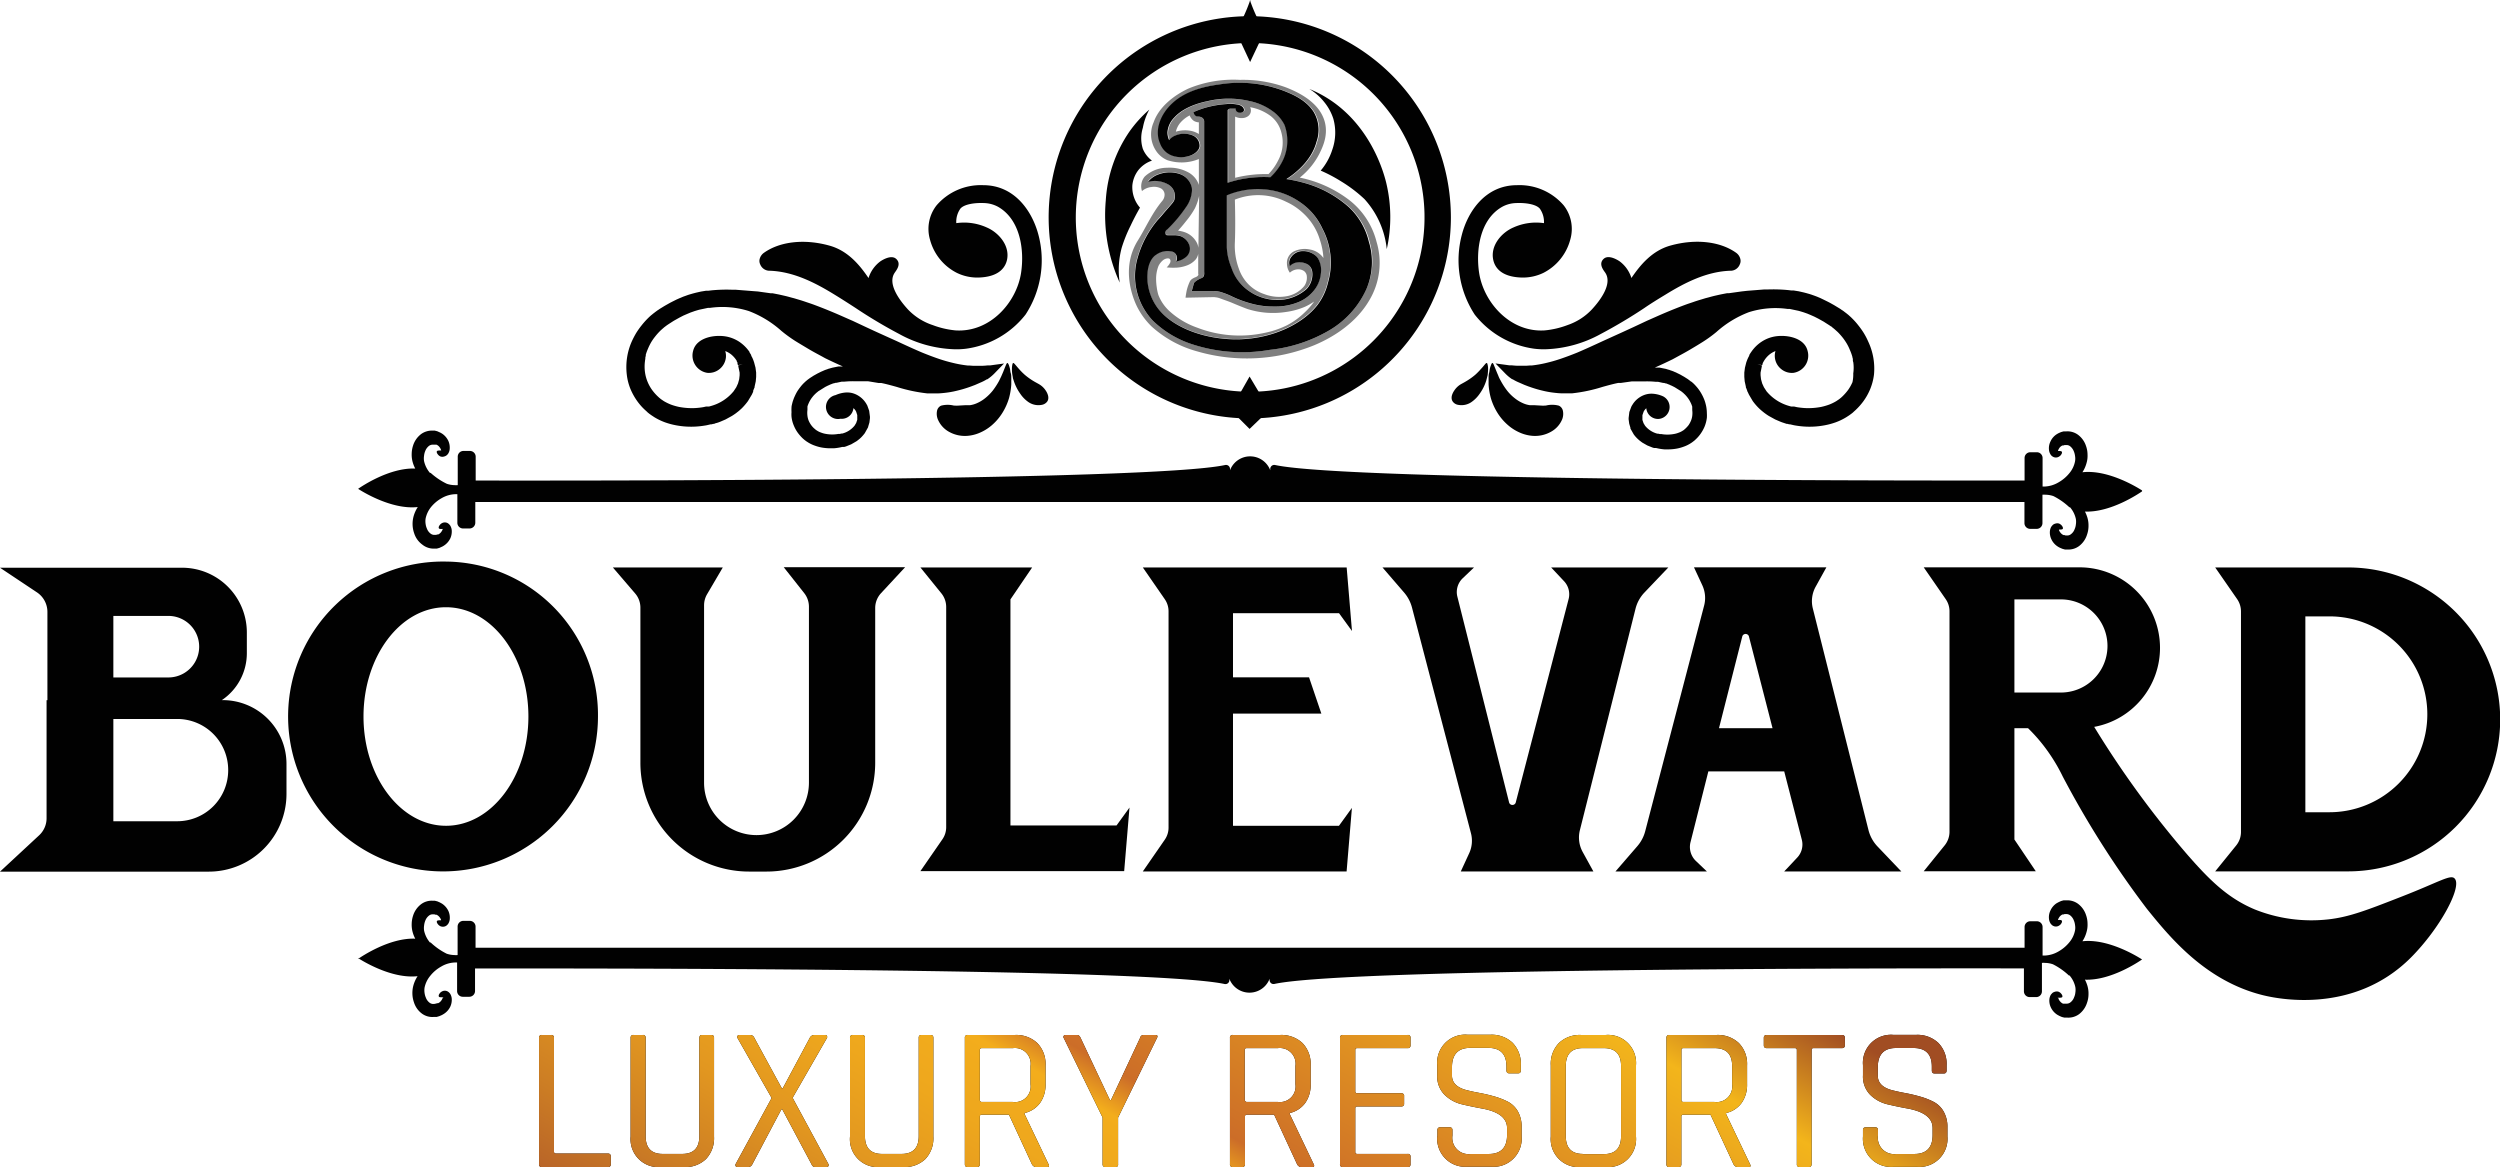 <svg xmlns="http://www.w3.org/2000/svg" xmlns:xlink="http://www.w3.org/1999/xlink" viewBox="0 0 385.97 180.18"><defs><style>.cls-1,.cls-3{fill:#010101;}.cls-2{fill:url(#linear-gradient);}.cls-3{opacity:0.5;}</style><linearGradient id="linear-gradient" x1="222.08" y1="116.33" x2="159.79" y2="224.22" gradientUnits="userSpaceOnUse"><stop offset="0.05" stop-color="#a14d23"/><stop offset="0.19" stop-color="#f3b51b"/><stop offset="0.54" stop-color="#cc6d28"/><stop offset="0.59" stop-color="#f3ad1c"/><stop offset="0.68" stop-color="#eea71d"/><stop offset="0.79" stop-color="#e29720"/><stop offset="0.91" stop-color="#cc7d24"/><stop offset="1" stop-color="#b96528"/></linearGradient></defs><g id="Layer_2" data-name="Layer 2"><g id="Layer_1-2" data-name="Layer 1"><path class="cls-1" d="M330.71,75.72h0c-.54-.35-5.16-3.27-9.21-2.81a4.85,4.85,0,0,0,.62-1.37,3.93,3.93,0,0,0,.17-1.39,4,4,0,0,0-.23-1.28,3.5,3.5,0,0,0-1.26-1.76,2.74,2.74,0,0,0-1.77-.51l-.23,0h-.11l-.1,0-.39.11-.35.15-.17.09-.18.11a2.62,2.62,0,0,0-.95,1.14,2.33,2.33,0,0,0-.21,1.26,1.55,1.55,0,0,0,.21.65.57.57,0,0,0,.11.16.54.54,0,0,0,.15.15,1,1,0,0,0,.38.19.93.93,0,0,0,.6-.06,1.38,1.38,0,0,0,.31-.21c.27-.3.29-.52.2-.62s-.31-.09-.57-.09h-.12l.08,0,.05,0v0l0-.08a1.89,1.89,0,0,1,.25-.45,1.14,1.14,0,0,1,.44-.33l.07,0,.08,0,.17-.06.16,0h.15a.87.87,0,0,1,.52.17,1.86,1.86,0,0,1,.59.79,2.62,2.62,0,0,1,.19.72,2.39,2.39,0,0,1,0,.84,4,4,0,0,1-.87,1.82,5.9,5.9,0,0,1-1.73,1.45,4.53,4.53,0,0,1-2,.61l-.41,0v-4.4a.89.89,0,0,0-.89-.89h-1a.89.89,0,0,0-.89.89v3.48c-14,0-104.1.12-115.72-2.4a.62.62,0,0,0-.74.61v.2a3.32,3.32,0,0,0-6.21,0v-.2a.62.62,0,0,0-.74-.61c-11.62,2.52-101.74,2.42-115.72,2.4V70.51a.89.89,0,0,0-.89-.89h-1a.88.88,0,0,0-.88.89V74.9a2.68,2.68,0,0,1-.49,0,3.94,3.94,0,0,1-1.2-.21A10.5,10.5,0,0,1,66.48,73l-.11,0h0a4.22,4.22,0,0,1-.9-1.81,2.6,2.6,0,0,1,0-.83,2.45,2.45,0,0,1,.18-.72,1.84,1.84,0,0,1,.58-.8,1,1,0,0,1,.52-.19h.14l.16,0,.18,0,.08,0,.07,0a1.14,1.14,0,0,1,.44.33,1.62,1.62,0,0,1,.26.44l0,.08v0l0,0,.08.05h-.12c-.26,0-.48,0-.57.09s-.06.33.22.62a1,1,0,0,0,.3.21.91.91,0,0,0,.61,0,.93.93,0,0,0,.37-.19,1.06,1.06,0,0,0,.15-.15.76.76,0,0,0,.11-.16,1.52,1.52,0,0,0,.2-.66,2.56,2.56,0,0,0-.22-1.26,2.78,2.78,0,0,0-1-1.13l-.18-.1a.65.65,0,0,0-.17-.08l-.35-.16-.4-.1-.1,0H67l-.22,0a2.85,2.85,0,0,0-1.77.54,3.57,3.57,0,0,0-1.24,1.78,4.34,4.34,0,0,0-.21,1.28,4.2,4.2,0,0,0,.19,1.39,4.7,4.7,0,0,0,.36.87c-4-.16-8.31,2.77-8.82,3.13h0c.53.35,5.15,3.27,9.21,2.81a5.17,5.17,0,0,0-.63,1.37,4.48,4.48,0,0,0-.17,1.4,4.34,4.34,0,0,0,.24,1.27,3.44,3.44,0,0,0,1.26,1.76A2.77,2.77,0,0,0,67,84.7l.22,0,.11,0,.1,0,.4-.11.35-.16.17-.08.18-.11a2.75,2.75,0,0,0,1-1.14,2.57,2.57,0,0,0,.21-1.27,1.7,1.7,0,0,0-.21-.65.61.61,0,0,0-.12-.16,1.06,1.06,0,0,0-.15-.15.87.87,0,0,0-.37-.19.93.93,0,0,0-.6.06,1,1,0,0,0-.31.22c-.27.29-.29.51-.21.62s.32.09.58.08l.12,0-.08,0-.05,0v0a.24.24,0,0,0,0,.07,1.65,1.65,0,0,1-.26.45,1.19,1.19,0,0,1-.44.34l-.06,0-.08,0-.18.06-.16,0h-.15a.93.93,0,0,1-.51-.18,1.72,1.72,0,0,1-.59-.79,2.53,2.53,0,0,1-.2-.72,2.66,2.66,0,0,1,0-.84,4.2,4.2,0,0,1,.88-1.82A5.77,5.77,0,0,1,68.2,76.9a4.51,4.51,0,0,1,2-.6,2.81,2.81,0,0,1,.41,0v4.4a.88.88,0,0,0,.88.89h1a.89.89,0,0,0,.89-.89v-3.2H312.55v3.26a.89.89,0,0,0,.89.89h1a.89.89,0,0,0,.89-.89V76.38a2.64,2.64,0,0,1,.49,0,3.94,3.94,0,0,1,1.2.21,10.45,10.45,0,0,1,2.47,1.73l.1,0h0a4,4,0,0,1,.9,1.81,2.68,2.68,0,0,1,0,.84,2.31,2.31,0,0,1-.19.72,1.65,1.65,0,0,1-.58.79.85.85,0,0,1-.51.19h-.15l-.16,0-.17-.06-.09,0-.06,0a1.19,1.19,0,0,1-.44-.34,1.3,1.3,0,0,1-.26-.44.17.17,0,0,1,0-.07l0,0-.05,0-.08,0,.12,0c.26,0,.49,0,.58-.09s.06-.33-.22-.62a1.38,1.38,0,0,0-.31-.21.94.94,0,0,0-.6,0,1,1,0,0,0-.38.19l-.14.15-.12.16a1.78,1.78,0,0,0-.2.66,2.42,2.42,0,0,0,.23,1.26,2.65,2.65,0,0,0,1,1.13l.18.11.17.08.35.15.4.11.1,0H319l.22,0a2.73,2.73,0,0,0,1.77-.54,3.52,3.52,0,0,0,1.23-1.78,4,4,0,0,0,.22-1.27,4.23,4.23,0,0,0-.19-1.4,5.5,5.5,0,0,0-.36-.87c4,.16,8.31-2.77,8.82-3.12Z"/><path class="cls-1" d="M55.26,147.9h0c.53.35,5.15,3.27,9.21,2.81a5.17,5.17,0,0,0-.63,1.37,4.45,4.45,0,0,0-.17,1.39,4.34,4.34,0,0,0,.24,1.28,3.44,3.44,0,0,0,1.26,1.76A2.7,2.7,0,0,0,67,157l.22,0h.11l.1,0,.4-.12.35-.15.17-.09.18-.11a2.69,2.69,0,0,0,1-1.14,2.51,2.51,0,0,0,.21-1.26,1.7,1.7,0,0,0-.21-.65.61.61,0,0,0-.12-.16.54.54,0,0,0-.15-.15.87.87,0,0,0-.37-.19.93.93,0,0,0-.6.06,1.18,1.18,0,0,0-.31.21c-.27.3-.29.52-.21.63s.32.08.58.08h.12l-.08.05-.05,0v0l0,.08a1.65,1.65,0,0,1-.26.45,1.19,1.19,0,0,1-.44.34l-.06,0-.09,0-.17.06L67,155h-.15a.93.93,0,0,1-.51-.18,1.72,1.72,0,0,1-.59-.79,2.63,2.63,0,0,1-.2-.72,2.66,2.66,0,0,1,0-.84,4.15,4.15,0,0,1,.88-1.82,5.77,5.77,0,0,1,1.73-1.45,4.39,4.39,0,0,1,2-.6,2.81,2.81,0,0,1,.41,0v4.4a.88.88,0,0,0,.88.89h1a.89.89,0,0,0,.89-.89v-3.48c14,0,104.1-.12,115.72,2.4a.61.61,0,0,0,.74-.6v-.21a3.32,3.32,0,0,0,6.21,0v.2a.61.61,0,0,0,.74.6c11.62-2.52,101.74-2.42,115.72-2.4v3.54a.89.89,0,0,0,.89.89h1a.89.89,0,0,0,.89-.89v-4.39a2.64,2.64,0,0,1,.49,0,3.94,3.94,0,0,1,1.2.21,10.45,10.45,0,0,1,2.47,1.73l.1,0h0a4,4,0,0,1,.9,1.81,2.62,2.62,0,0,1,0,.83,2.17,2.17,0,0,1-.19.72,1.69,1.69,0,0,1-.58.8.92.92,0,0,1-.51.19h-.15l-.16,0-.17,0-.09,0-.06,0a1.19,1.19,0,0,1-.44-.34,1.3,1.3,0,0,1-.26-.44.16.16,0,0,1,0-.08l0,0-.05,0-.08-.05h.12c.26,0,.49,0,.58-.09s.06-.33-.22-.62a1.11,1.11,0,0,0-.31-.21.88.88,0,0,0-.6,0,1,1,0,0,0-.38.19l-.14.15a1.67,1.67,0,0,0-.12.16,1.72,1.72,0,0,0-.2.66,2.46,2.46,0,0,0,.23,1.26,2.71,2.71,0,0,0,1,1.13l.18.1.17.09.35.15.4.1.1,0H319l.22,0a2.79,2.79,0,0,0,1.77-.54,3.56,3.56,0,0,0,1.23-1.78,4,4,0,0,0,.22-1.28,4.2,4.2,0,0,0-.19-1.39,5.5,5.5,0,0,0-.36-.87c4,.16,8.31-2.77,8.82-3.12h0c-.54-.35-5.16-3.27-9.21-2.81a4.85,4.85,0,0,0,.62-1.37,4,4,0,0,0,.17-1.4,4,4,0,0,0-.23-1.27,3.5,3.5,0,0,0-1.26-1.76,2.8,2.8,0,0,0-1.77-.52l-.23,0h-.11l-.1,0-.39.11-.35.16-.17.09-.18.1a2.68,2.68,0,0,0-.95,1.14,2.36,2.36,0,0,0-.21,1.27,1.55,1.55,0,0,0,.21.65.57.57,0,0,0,.11.16l.15.15a1,1,0,0,0,.38.19.93.93,0,0,0,.6-.06,1.38,1.38,0,0,0,.31-.21c.27-.3.29-.52.2-.63s-.31-.09-.57-.08l-.12,0,.08,0,.05,0v0a.24.24,0,0,0,0-.07,1.89,1.89,0,0,1,.25-.45,1.28,1.28,0,0,1,.44-.34l.07,0,.08,0,.17-.06.16,0h.15a1,1,0,0,1,.52.18,1.79,1.79,0,0,1,.59.79,2.53,2.53,0,0,1,.19.72,2.39,2.39,0,0,1,0,.84,4.06,4.06,0,0,1-.87,1.82,5.9,5.9,0,0,1-1.73,1.45,4.51,4.51,0,0,1-2,.6,2.77,2.77,0,0,1-.41,0v-4.4a.89.89,0,0,0-.89-.89h-1a.89.89,0,0,0-.89.89v3.2H73.42v-3.26a.89.89,0,0,0-.89-.89h-1a.88.88,0,0,0-.88.89v4.39a2.68,2.68,0,0,1-.49,0,3.94,3.94,0,0,1-1.2-.21,10.25,10.25,0,0,1-2.47-1.73l-.11,0h0a4.22,4.22,0,0,1-.9-1.81,2.66,2.66,0,0,1,0-.84,2.62,2.62,0,0,1,.18-.72,1.79,1.79,0,0,1,.58-.79.9.9,0,0,1,.52-.19h.14l.16,0,.18.06.08,0,.07,0a1.28,1.28,0,0,1,.44.34,1.48,1.48,0,0,1,.26.44l0,.08v0l0,0,.08,0-.12,0c-.26,0-.48,0-.57.09s-.06.33.22.62a1,1,0,0,0,.3.21,1,1,0,0,0,.61.05.93.93,0,0,0,.37-.19l.15-.15a1.16,1.16,0,0,0,.11-.16,1.61,1.61,0,0,0,.2-.66,2.54,2.54,0,0,0-.22-1.26,2.78,2.78,0,0,0-1-1.13l-.18-.1-.17-.09-.35-.15-.4-.1-.1,0H67l-.22,0a2.73,2.73,0,0,0-1.77.54,3.57,3.57,0,0,0-1.24,1.78,4.33,4.33,0,0,0-.21,1.27,4.23,4.23,0,0,0,.19,1.4,4.7,4.7,0,0,0,.36.87c-4-.16-8.31,2.77-8.82,3.12Z"/><path class="cls-1" d="M193,9.58l2.23-4.72v0A26.13,26.13,0,0,1,193.07.3L193,0l-.08.3a26.13,26.13,0,0,1-2.13,4.54v0Z"/><path class="cls-1" d="M192.92,66.22l3.12-3h0c-.56-.75-3.12-5.09-3.12-5.09h0s-2.43,4.34-3,5.09h0Z"/><path class="cls-1" d="M193,2.5A31.05,31.05,0,1,0,224,33.55,31.09,31.09,0,0,0,193,2.5Zm0,4.14a26.92,26.92,0,1,1-26.91,26.91A26.95,26.95,0,0,1,193,6.64Z"/><path class="cls-1" d="M34.37,108.09h-.12a8.73,8.73,0,0,0,3.86-7.26V97.65a10,10,0,0,0-10-10H0l5.7,3.8a3.63,3.63,0,0,1,1.62,3v13.65H7.19V126.3A3.59,3.59,0,0,1,6,129l-6,5.57H32.23a12,12,0,0,0,12-12v-4.62A9.85,9.85,0,0,0,34.37,108.09Zm-16.87-13H26a4.75,4.75,0,0,1,0,9.5H17.5Zm17.73,23.82a7.87,7.87,0,0,1-7.87,7.88H17.5V111h9.86a7.87,7.87,0,0,1,7.87,7.88Z"/><path class="cls-1" d="M68.85,86.7a23.92,23.92,0,1,0,23.47,23.92A23.69,23.69,0,0,0,68.85,86.7Zm0,40.79c-7,0-12.73-7.56-12.73-16.87s5.7-16.87,12.73-16.87,12.73,7.55,12.73,16.87S75.88,127.49,68.85,127.49Z"/><path class="cls-1" d="M94.62,87.61l3.43,4a3.35,3.35,0,0,1,.82,2.2v23.94a16.8,16.8,0,0,0,16.8,16.81h2.65a16.8,16.8,0,0,0,16.8-16.81V93.87a3.37,3.37,0,0,1,.91-2.3l3.71-4H121l3.16,4a3.38,3.38,0,0,1,.73,2.09v27.18a8.1,8.1,0,0,1-8.1,8.09h0a8.09,8.09,0,0,1-8.09-8.09V93.45a3.39,3.39,0,0,1,.46-1.7l2.43-4.14Z"/><path class="cls-1" d="M142.1,87.61l3.24,4a3.34,3.34,0,0,1,.74,2.1v34a3.27,3.27,0,0,1-.6,1.89l-3.38,4.89h31.46l.82-9.81-2,2.76H156V92.54l3.35-4.93Z"/><path class="cls-1" d="M190.36,127.49V110.17H204l-1.9-5.6H190.36v-9.9h16.37l2,2.75-.82-9.81H176.44l3.38,4.89a3.28,3.28,0,0,1,.59,1.89v33.37a3.26,3.26,0,0,1-.59,1.89l-3.38,4.89H207.9l.82-9.81-2,2.76Z"/><path class="cls-1" d="M213.44,87.61l3.38,3.92A5.82,5.82,0,0,1,218,93.82l9.1,34.83a4.58,4.58,0,0,1-.28,3.09l-1.29,2.8H246l-1.65-3a4.64,4.64,0,0,1-.44-3.35L252.5,94a5.59,5.59,0,0,1,1.41-2.55l3.66-3.84H239.48l2,2.13a2.94,2.94,0,0,1,.7,2.73L234,123.94a.54.54,0,0,1-1,0l-8-31.82a2.94,2.94,0,0,1,.82-2.84l1.75-1.67Z"/><path class="cls-1" d="M275.46,134.54h18.08l-3.66-3.84a5.69,5.69,0,0,1-1.41-2.55l-8.59-34.21a4.6,4.6,0,0,1,.43-3.35l1.66-3H261.53l1.3,2.8a4.63,4.63,0,0,1,.27,3.09L254,128.33a5.73,5.73,0,0,1-1.2,2.29l-3.39,3.92h14.11l-1.75-1.67A3,3,0,0,1,261,130l2.75-10.91h11.71l2.72,10.56a2.94,2.94,0,0,1-.7,2.74Zm-10.07-22.11L269,98.21a.54.54,0,0,1,1,0l3.66,14.22Z"/><path class="cls-1" d="M379,135.67c-.61-.77-2.29.46-8.41,2.83-5.28,2.06-7.92,3.08-11.12,3.44a23.54,23.54,0,0,1-11.3-1.51c-4.21-1.75-7-4.53-10.31-8.3a149,149,0,0,1-14.54-19.91A12.4,12.4,0,0,0,333.48,100h0a12.43,12.43,0,0,0-12.41-12.41H297l3.38,4.89a3.29,3.29,0,0,1,.6,1.89v34.05a3.37,3.37,0,0,1-.74,2.09l-3.24,4H314.3L311,129.61V112.43h2.11a25.62,25.62,0,0,1,3,3.5,27,27,0,0,1,2.35,3.95,146.52,146.52,0,0,0,13,20.44c3.52,4.35,9.07,11.21,18.09,13.37,1.91.45,13.8,3.05,22.69-5.88C376.71,143.31,380.1,137,379,135.67ZM311,92.54h7.18a7.19,7.19,0,0,1,0,14.38H311Z"/><path class="cls-1" d="M373.7,90.45a23.4,23.4,0,0,0-11.2-2.84H342l3.39,4.89a3.35,3.35,0,0,1,.59,1.89v34.05a3.31,3.31,0,0,1-.74,2.09l-3.24,4H362.5A23.47,23.47,0,0,0,386,111.08h0A23.47,23.47,0,0,0,373.7,90.45Zm1.05,19.83a15.12,15.12,0,0,1-15.12,15.12h-3.71V95.16h3.71a15.12,15.12,0,0,1,15.12,15.12Z"/><path class="cls-1" d="M224.12,61.57a1.42,1.42,0,0,1,.08-.65,2.52,2.52,0,0,1,.3-.59,3.15,3.15,0,0,1,.94-.95c.21-.13.58-.31,1-.57a10.07,10.07,0,0,0,1.38-1c.1-.1.22-.2.32-.31s.21-.2.3-.31.37-.4.51-.57l.36-.43c.1-.1.18-.16.23-.15s.09.09.12.23a2.29,2.29,0,0,1,.08.6,7.18,7.18,0,0,1-.05.88c0,.16-.06.33-.1.5s-.09.35-.14.53a7,7,0,0,1-1,2,5,5,0,0,1-1.27,1.29,2.71,2.71,0,0,1-2.08.43,1.28,1.28,0,0,1-.7-.37A1,1,0,0,1,224.12,61.57Z"/><path class="cls-1" d="M240.67,62.63a1.12,1.12,0,0,1,.62.78,2.31,2.31,0,0,1-.2,1.53,3.88,3.88,0,0,1-1.64,1.72,5,5,0,0,1-2.82.63,6,6,0,0,1-1.82-.43,7.12,7.12,0,0,1-2-1.23,8.29,8.29,0,0,1-1.63-1.91,9.28,9.28,0,0,1-1-2.22,10.38,10.38,0,0,1-.36-2.15c0-.33,0-.64,0-.93s0-.57.07-.81.08-.47.12-.66a3.37,3.37,0,0,1,.15-.5c.09-.27.18-.41.25-.41s.16.14.26.4l.41,1c.08.21.19.43.28.67s.23.48.36.72a10.85,10.85,0,0,0,.94,1.45,6.81,6.81,0,0,0,1.2,1.2,5.6,5.6,0,0,0,1.27.77,3.92,3.92,0,0,0,1.08.31l.21,0,.19,0h.3l.88.05a5.43,5.43,0,0,0,.89,0A4,4,0,0,1,240.67,62.63Z"/><path class="cls-1" d="M238.68,53.92a18.85,18.85,0,0,0,8.46-2.36,76.81,76.81,0,0,0,6.72-4c1-.69,2.14-1.39,3.23-2.05,3-1.85,6.34-3.57,10-3.71a1.53,1.53,0,0,0,1.52-1,1.21,1.21,0,0,0,.1-.71A1.66,1.66,0,0,0,268,39c-2.49-1.75-6.28-2.16-10.13-1.08-2.79.79-4.59,2.93-6,5a5.08,5.08,0,0,0-1.8-2.56s-1.65-1.18-2.49-.39,0,1.76.27,2.16c1.05,1.61-.56,4-2.11,5.67A9.23,9.23,0,0,1,242,50.19a13.39,13.39,0,0,1-3.52.82c-5.35.34-9.42-4.34-10.12-8.88-.52-3.46.08-8.21,3.54-10.19a4.71,4.71,0,0,1,2.19-.59c1.32-.06,3,.14,3.63.85a3.54,3.54,0,0,1,.65,2.25,8.53,8.53,0,0,0-4.72.67c-1.86.8-3.58,2.82-3.11,5,.26,1.2,1.24,2.64,4.41,2.73a7.28,7.28,0,0,0,3.33-.72,8.08,8.08,0,0,0,4.14-5.1,5.91,5.91,0,0,0-1-5.32,9,9,0,0,0-7.22-3.12c-4.83,0-7.57,4-8.52,7.7a15.35,15.35,0,0,0,2,12.28,14.12,14.12,0,0,0,9.21,5.27A11.79,11.79,0,0,0,238.68,53.92Z"/><path class="cls-1" d="M288.41,52.69a10.25,10.25,0,0,0-.67-1.28,12.23,12.23,0,0,0-.83-1.17,10.7,10.7,0,0,0-1-1.12l-.13-.13-.42-.38-.09-.07-.21-.17-.28-.21a3.34,3.34,0,0,0-.34-.25l-.1-.06-.22-.16-.71-.43-.23-.14-.66-.37-.35-.18-.65-.32L281,46l-.22-.09c-.22-.1-.44-.18-.66-.26l-.45-.16-.28-.09-.49-.14-.42-.11-.79-.18-.75-.12a2,2,0,0,0-.34,0l-.49-.06a24.32,24.32,0,0,0-3.21-.1l-.53,0-2.66.21-.8.09-2,.28-.29,0-.93.18-.54.12-.26.06c-.4.09-.8.2-1.2.31l-.39.1-.52.16-.54.16-.53.17-.31.11c-.41.14-.82.27-1.22.42-1,.37-2,.77-3,1.19s-2,.88-2.9,1.27l-2.13,1-.7.32c-.85.4-1.68.77-2.52,1.15l-1.43.65c-1.4.65-2.73,1.26-4,1.8-.79.32-1.63.64-2.48.93s-1.52.48-2.37.68a18.13,18.13,0,0,1-2.12.37l-.24,0-.7.05h-1.2a10,10,0,0,1-1-.07l-.38,0-2.13-.29,1.5,1.54a6.62,6.62,0,0,0,1.08.9l.07,0h0a6.73,6.73,0,0,0,1,.51l.82.36.6.23.26.09a18.1,18.1,0,0,0,1.89.56,14.32,14.32,0,0,0,2.19.37,9.71,9.71,0,0,0,1.21.06h.58l.41,0h.19a24.3,24.3,0,0,0,4.74-1c.83-.23,1.62-.45,2.41-.61l.16,0,.25,0,1.71-.24.42,0h.12a.79.79,0,0,0,.2,0l.48,0,.65,0h.26a13.49,13.49,0,0,1,1.59.07l.26,0H256l.77.17.14,0,.27.08.07,0,.25.1.26.1.14.07.19.08.36.18.13.07.93.58.11.08.26.21.14.14.07.06a5.26,5.26,0,0,1,.41.46,5.33,5.33,0,0,1,.32.46c.11.2.19.35.27.53s.13.34.17.46l0,.12s0,.1,0,.14l0,.1a.7.7,0,0,1,0,.16,3.57,3.57,0,0,1,0,.92,2.83,2.83,0,0,1-.21.77,3.71,3.71,0,0,1-.35.64,4.42,4.42,0,0,1-.44.49l-.28.25-.1.07-.13.08a2.58,2.58,0,0,1-.58.28,3.39,3.39,0,0,1-.65.19,5.6,5.6,0,0,1-1.36.1,4.87,4.87,0,0,1-.68-.08l-.23,0-.26-.06-.13,0a3.62,3.62,0,0,1-1.88-1.22l-.24-.4-.17-.5,0-.44,0-.29.19-.55a.41.41,0,0,1,.05-.09l0,0a1.62,1.62,0,0,1,.36-.43v0a1.81,1.81,0,0,0,2,1.64,1.85,1.85,0,0,0,.59-3.48,4.61,4.61,0,0,0-1.55-.4,3.21,3.21,0,0,0-1,.08,3.5,3.5,0,0,0-1.1.49,3.58,3.58,0,0,0-1,1l0,0-.19.3-.07.14-.3.81-.11.92v.21l.09.67.19.64,0,.12.5.88a4.6,4.6,0,0,0,.57.66l.26.24.27.21.23.17.77.44.82.33.24.07.07,0,.16,0h.08l.36.08a8,8,0,0,0,.93.13h.53a7.4,7.4,0,0,0,1.41-.13,6.42,6.42,0,0,0,1-.28,5,5,0,0,0,1-.47l.28-.18.2-.15.09-.07.14-.11.19-.18a5.3,5.3,0,0,0,.73-.84,5.9,5.9,0,0,0,.61-1.09,5.4,5.4,0,0,0,.36-1.38,5.48,5.48,0,0,0,0-.7,5.81,5.81,0,0,0-.05-.72,5,5,0,0,0-.13-.67,5.53,5.53,0,0,0-.2-.66c-.05-.13-.11-.27-.16-.38a7.13,7.13,0,0,0-.41-.78,6.45,6.45,0,0,0-.49-.7,8.55,8.55,0,0,0-.62-.68l-.07-.06c-.09-.08-.18-.17-.26-.23l-.05,0-.14-.12-.15-.11-.21-.16-.6-.38-.15-.08-.38-.22-.2-.1-.39-.19a1.39,1.39,0,0,0-.28-.12l-.12-.06a4.6,4.6,0,0,0-.46-.17l-.2-.07a.6.6,0,0,0-.19-.06l-.27-.08a1.45,1.45,0,0,0-.26-.07l-.89-.18-.22,0-.28,0-.2,0c.93-.41,1.84-.84,2.74-1.28l.46-.25c.71-.39,1.45-.78,2.21-1.23s1.31-.78,1.93-1.17a20.28,20.28,0,0,0,1.8-1.27l.37-.3a16.06,16.06,0,0,1,5-3.05,13.53,13.53,0,0,1,6-.5h.1l.22,0,1.37.29.28.08.46.14.17.06.43.15.5.21.23.1.36.16.63.32.25.14.59.33.15.1.66.42.15.1.11.08c.07,0,.14.09.21.15l.24.19.13.11.1.09.29.26.12.11a10.46,10.46,0,0,1,.76.86,9,9,0,0,1,.6.88,7.21,7.21,0,0,1,.49,1,7.45,7.45,0,0,1,.34.91l.05.18c0,.1.05.2.07.29l0,.17c0,.09,0,.19.06.32a6,6,0,0,1,0,1.75A5.56,5.56,0,0,1,286,59a6.71,6.71,0,0,1-.68,1.21,8.06,8.06,0,0,1-.83.95l-.28.26-.08.06-.16.13a.91.91,0,0,1-.16.11l-.31.21a7.12,7.12,0,0,1-1.11.54,9.42,9.42,0,0,1-1.21.35,10.55,10.55,0,0,1-2.52.18,11.74,11.74,0,0,1-1.24-.14l-.45-.1-.14,0-.16,0-.15,0-.25-.07a7,7,0,0,1-3.54-2.28l-.4-.62-.27-.59-.18-.65-.07-.62v-.4l.22-1.1-.71-.22.74.17.07-.19a.36.36,0,0,0,0-.09l.05-.1.12-.22.05-.08a3.73,3.73,0,0,1,.88-1,3.5,3.5,0,0,1,.88-.5,2.58,2.58,0,0,0-.09,1,2.62,2.62,0,0,0,1,1.8,2.58,2.58,0,0,0,1.89.56,2.69,2.69,0,0,0,2.16-3.39c-.52-2.16-3.58-2.6-5.41-2.15a5.42,5.42,0,0,0-1.74.77,5.72,5.72,0,0,0-1.55,1.55l-.05.07a4,4,0,0,0-.26.42l0,.07c0,.07-.07.13-.11.21l-.13.28a1,1,0,0,0-.06.14l-.15.4-.21.83-.1.76.74,0-.74,0,0,.33v.34l.06.68.18.82c0,.08,0,.16.08.28l.13.36s0,.09.06.15l.21.45.59,1a8.8,8.8,0,0,0,.95,1.1c.13.13.27.25.42.38l.16.13.2.16.09.07.32.23.32.21,1,.55.79.34.26.1.33.11.39.13.12,0,.26.07.13,0,.61.14a13.79,13.79,0,0,0,1.56.2,12.48,12.48,0,0,0,3.24-.2,10.7,10.7,0,0,0,1.65-.45,8.94,8.94,0,0,0,1.62-.78l.45-.29.33-.24.17-.13a1.8,1.8,0,0,0,.2-.18l.33-.3a9.8,9.8,0,0,0,1.21-1.38,9.05,9.05,0,0,0,1-1.79,8.74,8.74,0,0,0,.6-2.27A9.8,9.8,0,0,0,288.41,52.69Z"/><path class="cls-1" d="M161.84,61.57a1.42,1.42,0,0,0-.08-.65,2.49,2.49,0,0,0-.29-.59,3.07,3.07,0,0,0-.95-.95c-.2-.13-.57-.31-1-.57a10,10,0,0,1-1.37-1l-.33-.31-.3-.31c-.18-.2-.36-.4-.5-.57l-.37-.43c-.1-.1-.18-.16-.23-.15s-.08.09-.12.23a2.91,2.91,0,0,0-.07.6,5.62,5.62,0,0,0,.05.88l.09.5c0,.17.09.35.14.53a7.26,7.26,0,0,0,1,2,4.83,4.83,0,0,0,1.26,1.29,2.73,2.73,0,0,0,2.09.43,1.32,1.32,0,0,0,.7-.37A.94.94,0,0,0,161.84,61.57Z"/><path class="cls-1" d="M145.29,62.63a1.12,1.12,0,0,0-.62.78,2.32,2.32,0,0,0,.21,1.53,3.9,3.9,0,0,0,1.63,1.72,5,5,0,0,0,2.83.63,5.93,5.93,0,0,0,1.81-.43,7.17,7.17,0,0,0,2-1.23,8.25,8.25,0,0,0,1.62-1.91,9.32,9.32,0,0,0,1-2.22,10.38,10.38,0,0,0,.36-2.15c0-.33,0-.64,0-.93s0-.57-.08-.81-.08-.47-.12-.66-.1-.36-.14-.5-.18-.41-.26-.41-.15.14-.26.4-.25.63-.4,1l-.29.67-.35.72a11.94,11.94,0,0,1-.94,1.45,7.56,7.56,0,0,1-1.2,1.2,5.6,5.6,0,0,1-1.27.77,4,4,0,0,1-1.08.31l-.22,0-.19,0H149l-.87.05a5.41,5.41,0,0,1-.89,0A4,4,0,0,0,145.29,62.63Z"/><path class="cls-1" d="M147.29,53.92a18.85,18.85,0,0,1-8.47-2.36,75.18,75.18,0,0,1-6.71-4c-1.06-.69-2.15-1.39-3.23-2.05-3-1.85-6.34-3.57-10-3.71a1.55,1.55,0,0,1-1.52-1,1.21,1.21,0,0,1-.1-.71,1.68,1.68,0,0,1,.71-1.08c2.49-1.75,6.28-2.16,10.12-1.08,2.8.79,4.6,2.93,6,5a5.08,5.08,0,0,1,1.8-2.56s1.64-1.18,2.48-.39,0,1.76-.26,2.16c-1.06,1.61.56,4,2.1,5.67A9.3,9.3,0,0,0,144,50.19a13.48,13.48,0,0,0,3.52.82c5.36.34,9.43-4.34,10.12-8.88.53-3.46-.08-8.21-3.53-10.19a4.78,4.78,0,0,0-2.2-.59c-1.31-.06-3,.14-3.63.85a3.53,3.53,0,0,0-.64,2.25,8.5,8.5,0,0,1,4.71.67c1.86.8,3.59,2.82,3.12,5-.27,1.2-1.25,2.64-4.42,2.73a7.21,7.21,0,0,1-3.32-.72,8.05,8.05,0,0,1-4.14-5.1,5.91,5.91,0,0,1,1-5.32,9,9,0,0,1,7.22-3.12c4.82,0,7.56,4,8.52,7.7a15.31,15.31,0,0,1-2,12.28,14.07,14.07,0,0,1-9.21,5.27A11.56,11.56,0,0,1,147.29,53.92Z"/><path class="cls-1" d="M97.55,52.69a13.86,13.86,0,0,1,.67-1.28,12.23,12.23,0,0,1,.83-1.17,11.94,11.94,0,0,1,1-1.12l.13-.13c.14-.13.28-.26.43-.38l.09-.07a1.93,1.93,0,0,1,.21-.17l.27-.21.34-.25.1-.06.23-.16.7-.43.24-.14.66-.37.35-.18.64-.32.47-.21.23-.09a6.47,6.47,0,0,1,.66-.26l.44-.16.29-.09.49-.14.42-.11.79-.18.74-.12a2.11,2.11,0,0,1,.35,0l.49-.06a24.12,24.12,0,0,1,3.2-.1l.54,0,2.65.21L117,45l2,.28.29,0,.93.18.53.12.26.06c.41.09.81.2,1.2.31l.39.1.53.16.54.16.52.17.32.11c.41.14.82.27,1.21.42,1,.37,2,.77,3,1.19s2,.88,2.91,1.27l2.13,1,.69.32c.85.4,1.69.77,2.52,1.15l1.44.65c1.4.65,2.72,1.26,4,1.8.79.32,1.62.64,2.47.93s1.53.48,2.38.68a17.77,17.77,0,0,0,2.12.37l.23,0,.7.05h1.2a10,10,0,0,0,1-.07l.38,0,2.12-.29-1.49,1.54a6.69,6.69,0,0,1-1.09.9l-.07,0h0a6.73,6.73,0,0,1-1,.51l-.82.36-.61.23-.25.09a18.37,18.37,0,0,1-1.9.56,14,14,0,0,1-2.18.37,9.71,9.71,0,0,1-1.21.06h-.59l-.41,0h-.19a24.6,24.6,0,0,1-4.74-1c-.83-.23-1.62-.45-2.4-.61l-.17,0-.25,0L134,58.86l-.42,0h-.12a.79.79,0,0,1-.2,0l-.48,0-.64,0h-.27a13.32,13.32,0,0,0-1.58.07l-.26,0h-.11l-.78.17-.13,0-.27.08-.07,0-.26.1-.26.1-.14.07-.19.08-.36.18-.12.07-.93.58a.38.38,0,0,0-.11.08l-.26.21-.15.14-.06.06a4,4,0,0,0-.41.46,3.76,3.76,0,0,0-.32.46,4.44,4.44,0,0,0-.27.53,3.37,3.37,0,0,0-.17.46l0,.12,0,.14,0,.1s0,.09,0,.16a3.55,3.55,0,0,0,0,.92,2.82,2.82,0,0,0,.2.77,3.8,3.8,0,0,0,.36.64,3.58,3.58,0,0,0,.43.49l.29.25.1.07.13.08a2.58,2.58,0,0,0,.58.28,3.39,3.39,0,0,0,.65.19,5.55,5.55,0,0,0,1.35.1,5,5,0,0,0,.69-.08l.23,0,.25-.06.13,0a3.61,3.61,0,0,0,1.89-1.22l.24-.4.17-.5,0-.44,0-.29-.18-.55a.41.41,0,0,1-.05-.09l0,0a1.83,1.83,0,0,0-.36-.43v0a1.83,1.83,0,0,1-.67,1.25,1.8,1.8,0,0,1-1.32.39A1.85,1.85,0,0,1,129,61a4.67,4.67,0,0,1,1.55-.4,3.29,3.29,0,0,1,1,.08,3.55,3.55,0,0,1,1.09.49,3.62,3.62,0,0,1,1,1l0,0a2.64,2.64,0,0,1,.18.3l.08.14.29.81.12.92v.21l-.08.67-.19.64A.51.51,0,0,1,134,66l-.49.88a6.34,6.34,0,0,1-.57.66l-.26.24-.27.21a1.66,1.66,0,0,1-.24.17l-.76.44-.82.33-.25.07-.06,0-.17,0h-.07l-.36.08a8.21,8.21,0,0,1-.94.13h-.52a7.5,7.5,0,0,1-1.42-.13,6.75,6.75,0,0,1-1-.28,5.19,5.19,0,0,1-1-.47l-.28-.18a1.15,1.15,0,0,1-.2-.15l-.1-.07-.13-.11-.2-.18a6.56,6.56,0,0,1-.73-.84,5.32,5.32,0,0,1-.6-1.09,4.69,4.69,0,0,1-.36-1.38,4.11,4.11,0,0,1,0-.7,5.81,5.81,0,0,1,0-.72c0-.23.07-.45.12-.67s.13-.44.21-.66a3.34,3.34,0,0,1,.16-.38,7.11,7.11,0,0,1,.4-.78,8.48,8.48,0,0,1,.5-.7,5.89,5.89,0,0,1,.62-.68l.07-.06a1.86,1.86,0,0,1,.26-.23l0,0,.14-.12.15-.11.22-.16.59-.38.15-.08.39-.22.2-.1.38-.19.28-.12.13-.06a4.35,4.35,0,0,1,.45-.17l.2-.07a.7.7,0,0,1,.19-.06l.27-.08.26-.07.89-.18.23,0,.28,0,.2,0c-.93-.41-1.85-.84-2.75-1.28l-.45-.25c-.72-.39-1.46-.78-2.21-1.23s-1.31-.78-1.94-1.17a21.65,21.65,0,0,1-1.79-1.27l-.37-.3a16.11,16.11,0,0,0-5-3.05,13.51,13.51,0,0,0-6-.5h-.09l-.23,0-1.37.29-.28.08-.46.14-.16.06-.43.15-.5.21-.23.1-.37.16-.62.32-.25.14-.59.33-.16.1-.65.42-.15.1-.12.08-.2.15-.25.19-.12.11-.11.09-.29.26-.11.11a8.87,8.87,0,0,0-.76.86,7.55,7.55,0,0,0-.61.88,8.63,8.63,0,0,0-.49,1,7.3,7.3,0,0,0-.33.91l0,.18a1.74,1.74,0,0,0-.07.29l0,.17a2.16,2.16,0,0,0-.05.32,6.43,6.43,0,0,0,0,1.75A6,6,0,0,0,100,59a6.15,6.15,0,0,0,.68,1.21,7.24,7.24,0,0,0,.83.95l.28.26.08.06.15.13.16.11.31.21a7.58,7.58,0,0,0,1.11.54,9.1,9.1,0,0,0,1.22.35,10.51,10.51,0,0,0,2.51.18,11.16,11.16,0,0,0,1.24-.14l.46-.1.13,0,.16,0,.16,0,.25-.07a6.89,6.89,0,0,0,3.53-2.28l.41-.62.27-.59.18-.65.07-.62v-.4l-.23-1.1.71-.22-.73.17-.08-.19a.36.36,0,0,0,0-.09l0-.1a.94.94,0,0,0-.12-.22l0-.08a3.92,3.92,0,0,0-.88-1,3.56,3.56,0,0,0-.89-.5,2.58,2.58,0,0,1,.1,1,2.66,2.66,0,0,1-1,1.8,2.59,2.59,0,0,1-1.89.56,2.7,2.7,0,0,1-2.17-3.39c.53-2.16,3.58-2.6,5.42-2.15a5.52,5.52,0,0,1,1.74.77,6,6,0,0,1,1.55,1.55l0,.07c.09.14.19.29.26.42l0,.07c0,.07.07.13.11.21l.13.28a.73.73,0,0,0,.06.14l.14.4.22.83.1.76-.75,0,.75,0,0,.33v.34l-.06.68-.18.82c0,.08,0,.16-.08.28l-.14.36s0,.09,0,.15l-.21.45-.6,1a9.56,9.56,0,0,1-.94,1.1l-.42.38-.16.13-.21.16-.08.07-.33.23-.32.21-1,.55-.79.34-.26.1-.33.11c-.12,0-.24.08-.4.13l-.11,0-.26.07-.14,0-.6.14a14,14,0,0,1-1.57.2,12.54,12.54,0,0,1-3.24-.2,11,11,0,0,1-1.65-.45,9.27,9.27,0,0,1-1.62-.78l-.44-.29-.34-.24-.16-.13a1.2,1.2,0,0,1-.2-.18l-.33-.3a8.67,8.67,0,0,1-1.21-1.38,9.65,9.65,0,0,1-1-1.79,8.34,8.34,0,0,1-.59-2.27A9.79,9.79,0,0,1,97.55,52.69Z"/><path d="M93.84,180.18H83.66a.39.39,0,0,1-.44-.45v-19.5a.39.39,0,0,1,.44-.44h1.43a.39.39,0,0,1,.44.44V177.8c0,.19.11.29.32.29h8c.3,0,.45.15.45.47v1.17A.4.4,0,0,1,93.84,180.18Z"/><path d="M108.37,159.79h1.42c.3,0,.45.14.45.41v15.28a4.69,4.69,0,0,1-1.24,3.46,4.6,4.6,0,0,1-3.42,1.24h-3.52a4.32,4.32,0,0,1-4.7-4.7V160.23a.39.39,0,0,1,.45-.44h1.42a.39.39,0,0,1,.45.44v15.16c0,1.84.87,2.76,2.63,2.76h3c1.78,0,2.66-.92,2.66-2.76V160.23C108,159.94,108.09,159.79,108.37,159.79Z"/><path d="M115.53,180.18h-1.65a.34.34,0,0,1-.3-.14.35.35,0,0,1,0-.34l5.55-10.18-5.27-9.26a.29.29,0,0,1,0-.33.37.37,0,0,1,.32-.14h1.58a.7.7,0,0,1,.7.44l4.25,7.8h.13l4.18-7.8a.79.79,0,0,1,.7-.44h1.65a.31.31,0,0,1,.3.14.35.35,0,0,1,0,.33l-5.3,9.23,5.52,10.21a.34.34,0,0,1,0,.34.34.34,0,0,1-.31.14h-1.68a.6.6,0,0,1-.6-.41l-4.53-8.5h-.13l-4.5,8.5A.7.7,0,0,1,115.53,180.18Z"/><path d="M142.23,159.79h1.43c.29,0,.44.14.44.41v15.28a4.69,4.69,0,0,1-1.23,3.46,4.63,4.63,0,0,1-3.43,1.24h-3.52a4.31,4.31,0,0,1-4.69-4.7V160.23a.39.39,0,0,1,.44-.44h1.43a.39.39,0,0,1,.44.44v15.16q0,2.76,2.64,2.76h3c1.77,0,2.66-.92,2.66-2.76V160.23C141.82,159.94,142,159.79,142.23,159.79Z"/><path d="M150.83,180.18H149.4c-.3,0-.44-.15-.44-.45v-19.5a.39.39,0,0,1,.44-.44h7.29a4.74,4.74,0,0,1,3.46,1.25,4.64,4.64,0,0,1,1.27,3.44v2.89a4.8,4.8,0,0,1-.86,2.93,4.11,4.11,0,0,1-2.38,1.54V172l3.68,7.7c.19.34.09.51-.32.51h-1.42a.86.86,0,0,1-.8-.45l-3.55-7.67h-4.18c-.21,0-.32.1-.32.29v7.38A.39.39,0,0,1,150.83,180.18Zm.76-10.05h4.78a2.41,2.41,0,0,0,2.73-2.73v-2.82a2.43,2.43,0,0,0-2.73-2.76h-4.78c-.21,0-.32.09-.32.28v7.74C151.27,170,151.38,170.13,151.59,170.13Z"/><path d="M172.1,180.18h-1.42a.4.4,0,0,1-.45-.45v-7.19l-6-12.28a.3.3,0,0,1,0-.34.32.32,0,0,1,.28-.13h1.78c.23,0,.41.15.54.44l4.53,9.61h.16l4.5-9.61a.53.53,0,0,1,.51-.44h1.81c.36,0,.45.16.28.47l-6,12.28v7.19A.4.4,0,0,1,172.1,180.18Z"/><path d="M191.76,180.18h-1.42a.4.4,0,0,1-.45-.45v-19.5a.39.39,0,0,1,.45-.44h7.29a4.74,4.74,0,0,1,3.46,1.25,4.64,4.64,0,0,1,1.26,3.44v2.89a4.8,4.8,0,0,1-.85,2.93,4.11,4.11,0,0,1-2.38,1.54V172l3.68,7.7c.19.34.08.51-.32.51h-1.42a.85.85,0,0,1-.8-.45l-3.55-7.67h-4.19c-.21,0-.31.1-.31.29v7.38A.4.4,0,0,1,191.76,180.18Zm.76-10.05h4.79A2.41,2.41,0,0,0,200,167.4v-2.82a2.43,2.43,0,0,0-2.73-2.76h-4.79c-.21,0-.31.09-.31.28v7.74C192.21,170,192.31,170.13,192.52,170.13Z"/><path d="M217.32,180.18h-10a.39.39,0,0,1-.44-.45v-19.5a.39.39,0,0,1,.44-.44h10a.39.39,0,0,1,.45.44v1.14a.4.4,0,0,1-.45.45h-7.77c-.21,0-.31.09-.31.28v6.41c0,.19.1.28.31.28h6.79a.39.39,0,0,1,.44.45v1.14a.39.39,0,0,1-.44.44h-6.79c-.21,0-.31.1-.31.29v6.75c0,.19.1.29.31.29h7.77a.39.39,0,0,1,.45.44v1.14A.4.4,0,0,1,217.32,180.18Z"/><path d="M221.92,175.48v-1a.39.39,0,0,1,.44-.44h1.43c.3,0,.45.14.45.44v.83a2.51,2.51,0,0,0,2.82,2.85h2.79c1.88,0,2.82-1,2.82-2.92v-1.08q0-2.28-3.77-3c-1.06-.19-2.12-.41-3.17-.66A5.69,5.69,0,0,1,223,169a4,4,0,0,1-1.11-3v-1.56a4.33,4.33,0,0,1,4.69-4.69h3.52a4.7,4.7,0,0,1,3.43,1.25,4.64,4.64,0,0,1,1.27,3.44v.8c0,.31-.14.47-.42.47H233c-.28,0-.42-.16-.42-.47v-.58q0-2.88-2.82-2.88H227c-1.89,0-2.83,1-2.83,3v1.27q0,1.62,2.13,2.22c.63.17,1.33.32,2.09.46s1.53.32,2.3.54a11.44,11.44,0,0,1,2.11.82,3.86,3.86,0,0,1,1.54,1.49,4.75,4.75,0,0,1,.58,2.43v1.42a4.35,4.35,0,0,1-4.69,4.7h-3.65a4.35,4.35,0,0,1-4.69-4.7Z"/><path d="M247.89,180.18h-3.77a4.33,4.33,0,0,1-4.7-4.7v-11a4.6,4.6,0,0,1,1.26-3.45,4.65,4.65,0,0,1,3.44-1.24h3.77a4.33,4.33,0,0,1,4.69,4.69v11a4.33,4.33,0,0,1-4.69,4.7Zm-3.52-2h3.24c1.77,0,2.66-.92,2.66-2.76V164.58c0-1.84-.89-2.76-2.66-2.76h-3.24c-1.75,0-2.63.92-2.63,2.76v10.81C241.74,177.23,242.62,178.15,244.37,178.15Z"/><path d="M259.15,180.18h-1.43a.39.39,0,0,1-.44-.45v-19.5a.39.39,0,0,1,.44-.44H265a4.74,4.74,0,0,1,3.46,1.25,4.6,4.6,0,0,1,1.27,3.44v2.89a4.8,4.8,0,0,1-.86,2.93,4.11,4.11,0,0,1-2.38,1.54V172l3.68,7.7c.19.34.09.51-.31.51h-1.43a.84.84,0,0,1-.79-.45l-3.56-7.67h-4.18c-.21,0-.32.1-.32.29v7.38A.39.39,0,0,1,259.15,180.18Zm.76-10.05h4.79a2.41,2.41,0,0,0,2.72-2.73v-2.82c0-1.84-.9-2.76-2.72-2.76h-4.79c-.21,0-.32.09-.32.28v7.74C259.59,170,259.7,170.13,259.91,170.13Z"/><path d="M279.28,180.18h-1.42a.4.4,0,0,1-.45-.45V162.1c0-.19-.1-.28-.32-.28h-4.31c-.32,0-.47-.15-.47-.45v-1.14c0-.29.15-.44.47-.44h11.58c.31,0,.47.15.47.44v1.14c0,.3-.16.45-.47.45H280c-.21,0-.31.09-.31.28v17.63A.4.4,0,0,1,279.28,180.18Z"/><path d="M287.62,175.48v-1c0-.3.15-.44.45-.44h1.42c.3,0,.45.14.45.44v.83a2.51,2.51,0,0,0,2.82,2.85h2.79c1.88,0,2.82-1,2.82-2.92v-1.08c0-1.52-1.25-2.51-3.77-3-1.06-.19-2.11-.41-3.17-.66a5.69,5.69,0,0,1-2.7-1.48,4,4,0,0,1-1.11-3v-1.56a4.34,4.34,0,0,1,4.7-4.69h3.52a4.69,4.69,0,0,1,3.42,1.25,4.6,4.6,0,0,1,1.27,3.44v.8c0,.31-.14.47-.41.47h-1.46c-.28,0-.41-.16-.41-.47v-.58c0-1.92-.94-2.88-2.83-2.88h-2.69c-1.88,0-2.82,1-2.82,3v1.27c0,1.08.7,1.82,2.12,2.22.64.17,1.33.32,2.09.46s1.53.32,2.3.54a11.17,11.17,0,0,1,2.11.82,3.8,3.8,0,0,1,1.54,1.49,4.75,4.75,0,0,1,.59,2.43v1.42a4.35,4.35,0,0,1-4.7,4.7h-3.64a4.35,4.35,0,0,1-4.7-4.7Z"/><path class="cls-2" d="M93.84,180.18H83.66a.39.39,0,0,1-.44-.45v-19.5a.39.39,0,0,1,.44-.44h1.43a.39.39,0,0,1,.44.44V177.8c0,.19.11.29.32.29h8c.3,0,.45.15.45.47v1.17A.4.4,0,0,1,93.84,180.18Z"/><path class="cls-2" d="M108.37,159.79h1.42c.3,0,.45.14.45.41v15.28a4.69,4.69,0,0,1-1.24,3.46,4.6,4.6,0,0,1-3.42,1.24h-3.52a4.32,4.32,0,0,1-4.7-4.7V160.23a.39.39,0,0,1,.45-.44h1.42a.39.39,0,0,1,.45.44v15.16c0,1.84.87,2.76,2.63,2.76h3c1.78,0,2.66-.92,2.66-2.76V160.23C108,159.94,108.09,159.79,108.37,159.79Z"/><path class="cls-2" d="M115.53,180.18h-1.65a.34.34,0,0,1-.3-.14.35.35,0,0,1,0-.34l5.55-10.18-5.27-9.26a.29.29,0,0,1,0-.33.37.37,0,0,1,.32-.14h1.58a.7.7,0,0,1,.7.44l4.25,7.8h.13l4.18-7.8a.79.79,0,0,1,.7-.44h1.65a.31.31,0,0,1,.3.14.35.35,0,0,1,0,.33l-5.3,9.23,5.52,10.21a.34.34,0,0,1,0,.34.34.34,0,0,1-.31.14h-1.68a.6.6,0,0,1-.6-.41l-4.53-8.5h-.13l-4.5,8.5A.7.7,0,0,1,115.53,180.18Z"/><path class="cls-2" d="M142.23,159.79h1.43c.29,0,.44.14.44.41v15.28a4.69,4.69,0,0,1-1.23,3.46,4.63,4.63,0,0,1-3.43,1.24h-3.52a4.31,4.31,0,0,1-4.69-4.7V160.23a.39.39,0,0,1,.44-.44h1.43a.39.39,0,0,1,.44.44v15.16q0,2.76,2.64,2.76h3c1.77,0,2.66-.92,2.66-2.76V160.23C141.82,159.94,142,159.79,142.23,159.79Z"/><path class="cls-2" d="M150.83,180.18H149.4c-.3,0-.44-.15-.44-.45v-19.5a.39.39,0,0,1,.44-.44h7.29a4.74,4.74,0,0,1,3.46,1.25,4.64,4.64,0,0,1,1.27,3.44v2.89a4.8,4.8,0,0,1-.86,2.93,4.11,4.11,0,0,1-2.38,1.54V172l3.68,7.7c.19.34.09.51-.32.51h-1.42a.86.86,0,0,1-.8-.45l-3.55-7.67h-4.18c-.21,0-.32.1-.32.29v7.38A.39.39,0,0,1,150.83,180.18Zm.76-10.05h4.78a2.41,2.41,0,0,0,2.73-2.73v-2.82a2.43,2.43,0,0,0-2.73-2.76h-4.78c-.21,0-.32.09-.32.28v7.74C151.27,170,151.38,170.13,151.59,170.13Z"/><path class="cls-2" d="M172.1,180.18h-1.42a.4.4,0,0,1-.45-.45v-7.19l-6-12.28a.3.3,0,0,1,0-.34.32.32,0,0,1,.28-.13h1.78c.23,0,.41.15.54.44l4.53,9.61h.16l4.5-9.61a.53.53,0,0,1,.51-.44h1.81c.36,0,.45.16.28.47l-6,12.28v7.19A.4.4,0,0,1,172.1,180.18Z"/><path class="cls-2" d="M191.76,180.18h-1.42a.4.4,0,0,1-.45-.45v-19.5a.39.39,0,0,1,.45-.44h7.29a4.74,4.74,0,0,1,3.46,1.25,4.64,4.64,0,0,1,1.26,3.44v2.89a4.8,4.8,0,0,1-.85,2.93,4.11,4.11,0,0,1-2.38,1.54V172l3.68,7.7c.19.34.08.51-.32.51h-1.42a.85.85,0,0,1-.8-.45l-3.55-7.67h-4.19c-.21,0-.31.1-.31.29v7.38A.4.4,0,0,1,191.76,180.18Zm.76-10.05h4.79A2.41,2.41,0,0,0,200,167.4v-2.82a2.43,2.43,0,0,0-2.73-2.76h-4.79c-.21,0-.31.09-.31.28v7.74C192.21,170,192.31,170.13,192.52,170.13Z"/><path class="cls-2" d="M217.32,180.18h-10a.39.39,0,0,1-.44-.45v-19.5a.39.39,0,0,1,.44-.44h10a.39.39,0,0,1,.45.44v1.14a.4.4,0,0,1-.45.45h-7.77c-.21,0-.31.09-.31.28v6.41c0,.19.1.28.31.28h6.79a.39.39,0,0,1,.44.45v1.14a.39.39,0,0,1-.44.44h-6.79c-.21,0-.31.1-.31.29v6.75c0,.19.1.29.31.29h7.77a.39.39,0,0,1,.45.44v1.14A.4.4,0,0,1,217.32,180.18Z"/><path class="cls-2" d="M221.92,175.48v-1a.39.39,0,0,1,.44-.44h1.43c.3,0,.45.14.45.44v.83a2.51,2.51,0,0,0,2.82,2.85h2.79c1.88,0,2.82-1,2.82-2.92v-1.08q0-2.28-3.77-3c-1.06-.19-2.12-.41-3.17-.66A5.69,5.69,0,0,1,223,169a4,4,0,0,1-1.11-3v-1.56a4.33,4.33,0,0,1,4.69-4.69h3.52a4.7,4.7,0,0,1,3.43,1.25,4.64,4.64,0,0,1,1.27,3.44v.8c0,.31-.14.47-.42.47H233c-.28,0-.42-.16-.42-.47v-.58q0-2.88-2.82-2.88H227c-1.89,0-2.83,1-2.83,3v1.27q0,1.62,2.13,2.22c.63.17,1.33.32,2.09.46s1.53.32,2.3.54a11.44,11.44,0,0,1,2.11.82,3.86,3.86,0,0,1,1.54,1.49,4.75,4.75,0,0,1,.58,2.43v1.42a4.35,4.35,0,0,1-4.69,4.7h-3.65a4.35,4.35,0,0,1-4.69-4.7Z"/><path class="cls-2" d="M247.89,180.18h-3.77a4.33,4.33,0,0,1-4.7-4.7v-11a4.6,4.6,0,0,1,1.26-3.45,4.65,4.65,0,0,1,3.44-1.24h3.77a4.33,4.33,0,0,1,4.69,4.69v11a4.33,4.33,0,0,1-4.69,4.7Zm-3.52-2h3.24c1.77,0,2.66-.92,2.66-2.76V164.58c0-1.84-.89-2.76-2.66-2.76h-3.24c-1.75,0-2.63.92-2.63,2.76v10.81C241.74,177.23,242.62,178.15,244.37,178.15Z"/><path class="cls-2" d="M259.15,180.18h-1.43a.39.39,0,0,1-.44-.45v-19.5a.39.39,0,0,1,.44-.44H265a4.74,4.74,0,0,1,3.46,1.25,4.6,4.6,0,0,1,1.27,3.44v2.89a4.8,4.8,0,0,1-.86,2.93,4.11,4.11,0,0,1-2.38,1.54V172l3.68,7.7c.19.34.09.51-.31.51h-1.43a.84.84,0,0,1-.79-.45l-3.56-7.67h-4.18c-.21,0-.32.1-.32.29v7.38A.39.39,0,0,1,259.15,180.18Zm.76-10.05h4.79a2.41,2.41,0,0,0,2.72-2.73v-2.82c0-1.84-.9-2.76-2.72-2.76h-4.79c-.21,0-.32.09-.32.28v7.74C259.59,170,259.7,170.13,259.91,170.13Z"/><path class="cls-2" d="M279.28,180.18h-1.42a.4.4,0,0,1-.45-.45V162.1c0-.19-.1-.28-.32-.28h-4.31c-.32,0-.47-.15-.47-.45v-1.14c0-.29.15-.44.47-.44h11.58c.31,0,.47.15.47.44v1.14c0,.3-.16.45-.47.45H280c-.21,0-.31.09-.31.28v17.63A.4.4,0,0,1,279.28,180.18Z"/><path class="cls-2" d="M287.62,175.48v-1c0-.3.15-.44.45-.44h1.42c.3,0,.45.14.45.44v.83a2.51,2.51,0,0,0,2.82,2.85h2.79c1.88,0,2.82-1,2.82-2.92v-1.08c0-1.52-1.25-2.51-3.77-3-1.06-.19-2.11-.41-3.17-.66a5.69,5.69,0,0,1-2.7-1.48,4,4,0,0,1-1.11-3v-1.56a4.34,4.34,0,0,1,4.7-4.69h3.52a4.69,4.69,0,0,1,3.42,1.25,4.6,4.6,0,0,1,1.27,3.44v.8c0,.31-.14.47-.41.47h-1.46c-.28,0-.41-.16-.41-.47v-.58c0-1.92-.94-2.88-2.83-2.88h-2.69c-1.88,0-2.82,1-2.82,3v1.27c0,1.08.7,1.82,2.12,2.22.64.17,1.33.32,2.09.46s1.53.32,2.3.54a11.17,11.17,0,0,1,2.11.82,3.8,3.8,0,0,1,1.54,1.49,4.75,4.75,0,0,1,.59,2.43v1.42a4.35,4.35,0,0,1-4.7,4.7h-3.64a4.35,4.35,0,0,1-4.7-4.7Z"/><path class="cls-1" d="M208.35,32.08a17.08,17.08,0,0,0-7-3.84,22.58,22.58,0,0,0-2.75-.59c1.19-.77,3.86-2.72,4.66-5.79a5.44,5.44,0,0,0-.44-4.57c-1.2-1.91-3.4-2.79-4.74-3.31a19.28,19.28,0,0,0-9.46-1c-1.78.25-5.2.71-7.61,2.94-1.87,1.72-2.81,4.2-1.91,6.22A3.09,3.09,0,0,0,180.89,24a4.12,4.12,0,0,0,3.1-.07c.21-.1,1.09-.53,1.21-1.32A1.73,1.73,0,0,0,184,20.86a3.4,3.4,0,0,0-2.5.05,2.29,2.29,0,0,0-1,.73,2.82,2.82,0,0,1-.26-1.23,3.55,3.55,0,0,1,1.05-2.26c1.57-1.75,4.25-2.35,5.2-2.55a14.08,14.08,0,0,1,6.42,0,9.26,9.26,0,0,1,3.92,1.83,5.91,5.91,0,0,1,1.49,1.87,7.06,7.06,0,0,1-.13,5.17,8.67,8.67,0,0,1-2.06,2.89,18.19,18.19,0,0,0-4.94.4c-.61.14-1.16.3-1.65.46V17a.42.42,0,0,1,.18-.17.78.78,0,0,1,.38-.07h.69a.36.36,0,0,0,0,.19.52.52,0,0,0,.26.34.87.87,0,0,0,.51.11.73.73,0,0,0,.42-.2c.19-.23,0-.54-.15-.7a1.5,1.5,0,0,0-.83-.36,5.66,5.66,0,0,0-1.63-.07,15.38,15.38,0,0,0-3.26.56,14.41,14.41,0,0,0-1.82.67.76.76,0,0,0,.38.63A1.83,1.83,0,0,0,185,18a1.19,1.19,0,0,1,.48.1.79.79,0,0,1,.35.33.6.6,0,0,1,.08.35V42c.06.55-.12.78-.3.88s-.24.09-.57.27a2.12,2.12,0,0,0-.38.24,1.59,1.59,0,0,0-.32.3l-.35,1.27h3.29a4.54,4.54,0,0,1,.57,0,4.4,4.4,0,0,1,1,.25,10.31,10.31,0,0,1,1.38.57,17.14,17.14,0,0,0,3,1.1,12.5,12.5,0,0,0,3.51.44,9.16,9.16,0,0,0,4-.8,6,6,0,0,0,2-1.53,4.83,4.83,0,0,0,1.17-2.67,3.64,3.64,0,0,0-.38-2.35,1.88,1.88,0,0,0-.41-.5,3,3,0,0,0-2.36-.67,2.21,2.21,0,0,0-1.54,1.08,1.48,1.48,0,0,0-.1,1.21,2,2,0,0,1,1.32-.6,2.66,2.66,0,0,1,1.45.33,1.56,1.56,0,0,1,.7,1.09,3.29,3.29,0,0,1-.85,2.7,6.7,6.7,0,0,1-4.22,1.7,7.66,7.66,0,0,1-4.75-1.42,7,7,0,0,1-2.65-3.56,9.15,9.15,0,0,1-.72-3.17v-8a12.31,12.31,0,0,1,6.07-.9,11.19,11.19,0,0,1,5.31,2,9.84,9.84,0,0,1,3.37,4,11.22,11.22,0,0,1,.87,8.41,9.18,9.18,0,0,1-1.6,3.4c-2.2,2.85-6.77,5.2-12.15,5.32-4.8.1-9.89-1.58-12.36-4.61a8.06,8.06,0,0,1-1.72-4.08s-.39-2.6.87-4a2,2,0,0,1,.45-.38,3,3,0,0,1,2.58-.44,1.12,1.12,0,0,1,.59.69,1,1,0,0,1-.1.79,3,3,0,0,0,1.66-.81,1.66,1.66,0,0,0,.32-1.84,2.25,2.25,0,0,0-1.39-1.28,3.87,3.87,0,0,0-.76-.11c-.24,0-.42,0-.88,0s-.43,0-.51-.08a.4.4,0,0,1-.13-.41.68.68,0,0,1,.31-.4A21.58,21.58,0,0,0,183.09,32a4.8,4.8,0,0,0,.9-2.23,2.6,2.6,0,0,0,0-.87,2.84,2.84,0,0,0-1.76-2,4.89,4.89,0,0,0-3.29,0,3.54,3.54,0,0,0-1.7,1.18,4.13,4.13,0,0,1,3.17.43,2.07,2.07,0,0,1,.92,2.29c-.09.32-.22.47-1.31,1.71-.43.49-.83,1-1.28,1.46a15.52,15.52,0,0,0-3.07,5.73A10,10,0,0,0,178,49.52a15.55,15.55,0,0,0,5.82,3.55,24.85,24.85,0,0,0,12.24.94A23,23,0,0,0,205,51.13a14.1,14.1,0,0,0,5.94-6.46,10.6,10.6,0,0,0,.39-7.36A10.73,10.73,0,0,0,208.35,32.08Z"/><path class="cls-3" d="M212.52,37.32a11.83,11.83,0,0,0-4.17-6.4,18.75,18.75,0,0,0-7.68-3.5,11.21,11.21,0,0,0,3-3.63c.58-1.17,1.73-3.47.47-6s-4.33-3.79-5.58-4.29a19.3,19.3,0,0,0-7.12-1.17,18.21,18.21,0,0,0-7.93,1.33c-.66.3-4.28,2-5.41,5.24a4.58,4.58,0,0,0,.3,4.26,3.89,3.89,0,0,0,1.83,1.57,7,7,0,0,0,4.86-.18v4a3.42,3.42,0,0,0-1.54-1.89,6,6,0,0,0-3.36-.76,5.06,5.06,0,0,0-3.46,1.36,2.33,2.33,0,0,0-.42,2.24,2.65,2.65,0,0,1,1.49-.63,2.32,2.32,0,0,1,1.49.25,1.12,1.12,0,0,1,.51.92,1.51,1.51,0,0,1-.38,1c-1.58,1.9-2.49,4.06-3.75,6.09-2.86,4.59-.45,9.56-.09,10.28a11.63,11.63,0,0,0,2.22,3,17.25,17.25,0,0,0,7.07,3.85,27.5,27.5,0,0,0,18-.95c1.36-.57,6-2.6,8.53-6.94A11.26,11.26,0,0,0,212.52,37.32Zm-27.39-7.06-.11,8a2.48,2.48,0,0,0-.44-1.11,3.32,3.32,0,0,0-1.7-1.31,5.12,5.12,0,0,0-1-.23c.31-.35.75-.84,1.22-1.45a12.61,12.61,0,0,0,1.38-2A8.68,8.68,0,0,0,185.13,30.26Zm2.31,15.61.4.05a3.06,3.06,0,0,1,.59.17c.64.24,1.3.45,1.92.72,1.08.46,2,.81,2.22.89a13,13,0,0,0,6,.46,11.29,11.29,0,0,0,2.88-.79,8.89,8.89,0,0,0,1.44-.82,10.39,10.39,0,0,1-1.48,1.7,11.48,11.48,0,0,1-2.78,2,14.21,14.21,0,0,1-3.43,1.15,18.19,18.19,0,0,1-10.38-.82,12.46,12.46,0,0,1-4.14-2.43,6.64,6.64,0,0,1-1.84-2.61,7,7,0,0,1-.25-1.18,9,9,0,0,1-.1-1.18,5.49,5.49,0,0,1,.36-2.1,2.63,2.63,0,0,1,.64-.85,1.31,1.31,0,0,1,.59-.31.75.75,0,0,1,.42,0,.39.39,0,0,1,.21.36.65.65,0,0,1-.1.37,2.33,2.33,0,0,1-.49.63,8,8,0,0,0,1.09.05,5.45,5.45,0,0,0,1.93-.31,3.32,3.32,0,0,0,1.49-1,1.94,1.94,0,0,0,.36-.84v3.07a.29.29,0,0,1,0,.24.59.59,0,0,1-.17.18,1.49,1.49,0,0,1-.36.17,3,3,0,0,0-.42.23,1.08,1.08,0,0,0-.4.52,6.88,6.88,0,0,0-.42,1.23c-.06.29-.13.68-.19,1.14Zm23.49-1.2A14.1,14.1,0,0,1,205,51.13,23,23,0,0,1,196.07,54a24.85,24.85,0,0,1-12.24-.94A15.55,15.55,0,0,1,178,49.52a10,10,0,0,1-2.37-9.87,15.52,15.52,0,0,1,3.07-5.73c.45-.48.85-1,1.28-1.46,1.09-1.24,1.22-1.39,1.31-1.71a2.07,2.07,0,0,0-.92-2.29,4.13,4.13,0,0,0-3.17-.43,3.54,3.54,0,0,1,1.7-1.18,4.89,4.89,0,0,1,3.29,0,2.84,2.84,0,0,1,1.76,2,2.6,2.6,0,0,1,0,.87,4.8,4.8,0,0,1-.9,2.23,21.58,21.58,0,0,1-2.91,3.43.68.68,0,0,0-.31.4.4.4,0,0,0,.13.41c.08.06.18.07.51.08s.64,0,.88,0a3.87,3.87,0,0,1,.76.11,2.25,2.25,0,0,1,1.39,1.28,1.66,1.66,0,0,1-.32,1.84,3,3,0,0,1-1.66.81,1,1,0,0,0,.1-.79,1.12,1.12,0,0,0-.59-.69,3,3,0,0,0-2.58.44,2,2,0,0,0-.45.38c-1.26,1.39-.87,4-.87,4a8.06,8.06,0,0,0,1.72,4.08c2.47,3,7.56,4.71,12.36,4.61,5.38-.12,9.95-2.47,12.15-5.32a9.18,9.18,0,0,0,1.6-3.4,11.22,11.22,0,0,0-.87-8.41,9.84,9.84,0,0,0-3.37-4,11.19,11.19,0,0,0-5.31-2,12.31,12.31,0,0,0-6.07.9v8a9.15,9.15,0,0,0,.72,3.17,7,7,0,0,0,2.65,3.56,7.66,7.66,0,0,0,4.75,1.42,6.7,6.7,0,0,0,4.22-1.7,3.29,3.29,0,0,0,.85-2.7,1.56,1.56,0,0,0-.7-1.09,2.66,2.66,0,0,0-1.45-.33,2,2,0,0,0-1.32.6,1.48,1.48,0,0,1,.1-1.21,2.21,2.21,0,0,1,1.54-1.08,3,3,0,0,1,2.36.67,1.88,1.88,0,0,1,.41.5,3.64,3.64,0,0,1,.38,2.35A4.83,4.83,0,0,1,202.72,45a6,6,0,0,1-2,1.53,9.16,9.16,0,0,1-4,.8,12.5,12.5,0,0,1-3.51-.44,17.14,17.14,0,0,1-3-1.1,10.31,10.31,0,0,0-1.38-.57,4.4,4.4,0,0,0-1-.25,4.54,4.54,0,0,0-.57,0h-3.29l.35-1.27a1.59,1.59,0,0,1,.32-.3,2.12,2.12,0,0,1,.38-.24c.33-.18.46-.2.57-.27s.36-.33.3-.88V18.77a.6.6,0,0,0-.08-.35.79.79,0,0,0-.35-.33A1.19,1.19,0,0,0,185,18a1.83,1.83,0,0,1-.26-.11.76.76,0,0,1-.38-.63,14.41,14.41,0,0,1,1.82-.67,15.38,15.38,0,0,1,3.26-.56,5.66,5.66,0,0,1,1.63.07,1.5,1.5,0,0,1,.83.36c.16.16.34.47.15.7a.73.73,0,0,1-.42.2.87.87,0,0,1-.51-.11.52.52,0,0,1-.26-.34.36.36,0,0,1,0-.19h-.69a.78.78,0,0,0-.38.07.42.42,0,0,0-.18.17V28.23c.49-.16,1-.32,1.65-.46a18.19,18.19,0,0,1,4.94-.4,8.67,8.67,0,0,0,2.06-2.89,7.06,7.06,0,0,0,.13-5.17,5.91,5.91,0,0,0-1.49-1.87A9.26,9.26,0,0,0,193,15.61a14.08,14.08,0,0,0-6.42,0c-.95.2-3.63.8-5.2,2.55a3.55,3.55,0,0,0-1.05,2.26,2.82,2.82,0,0,0,.26,1.23,2.29,2.29,0,0,1,1-.73,3.4,3.4,0,0,1,2.5-.05,1.73,1.73,0,0,1,1.21,1.71c-.12.79-1,1.22-1.21,1.32a4.12,4.12,0,0,1-3.1.07,3.09,3.09,0,0,1-1.79-1.82c-.9-2,0-4.5,1.91-6.22,2.41-2.23,5.83-2.69,7.61-2.94a19.28,19.28,0,0,1,9.46,1c1.34.52,3.54,1.4,4.74,3.31a5.44,5.44,0,0,1,.44,4.57c-.8,3.07-3.47,5-4.66,5.79a22.58,22.58,0,0,1,2.75.59,17.08,17.08,0,0,1,7,3.84,10.73,10.73,0,0,1,3,5.23A10.6,10.6,0,0,1,210.93,44.67ZM190.65,30.82a9.65,9.65,0,0,1,7.87.31,9.62,9.62,0,0,1,2.55,1.67,9.19,9.19,0,0,1,2.73,4.31,10.58,10.58,0,0,1,.52,2.72,3.17,3.17,0,0,0-2.09-1.31,3.81,3.81,0,0,0-2.54.33,2,2,0,0,0-1,1.88,2.42,2.42,0,0,0,.45,1.37,1.92,1.92,0,0,1,1.57-.5,1.6,1.6,0,0,1,.62.25,1.14,1.14,0,0,1,.41.66,2.25,2.25,0,0,1-.37,1.64,4.51,4.51,0,0,1-2.51,1.54,6.47,6.47,0,0,1-3.69-.29,6.13,6.13,0,0,1-3.12-2.35,6.3,6.3,0,0,1-.79-1.58,10.25,10.25,0,0,1-.61-4.08C190.72,35.64,190.72,33.55,190.65,30.82Zm-5.56-11.93,0,1.8a3.68,3.68,0,0,0-1.15-.47,4.75,4.75,0,0,0-2.4.11,3.35,3.35,0,0,1,.63-1.31,4.82,4.82,0,0,1,1.5-1.2,1.69,1.69,0,0,0,.34.56,1.19,1.19,0,0,0,.43.35A1.72,1.72,0,0,0,185.09,18.89ZM193,16.55a7.41,7.41,0,0,1,3.21,1.39,4.66,4.66,0,0,1,1.61,2.5,5.81,5.81,0,0,1-.5,4.35,8.5,8.5,0,0,1-1.48,2.09,18.78,18.78,0,0,0-2.5.1,19.51,19.51,0,0,0-2.65.47V18a2.17,2.17,0,0,0,1.23.22,1.53,1.53,0,0,0,.7-.24,1.06,1.06,0,0,0,.48-.69A1.09,1.09,0,0,0,193,16.55Z"/><path class="cls-1" d="M172.87,43.63a25.25,25.25,0,0,1-2.15-12.69,21,21,0,0,1,3.65-10.62,19.25,19.25,0,0,1,3.07-3.4,9.37,9.37,0,0,0-1,2.82,5.43,5.43,0,0,0,0,3.24,4.3,4.3,0,0,0,1.41,1.82,4.51,4.51,0,0,0-2.12,1.49,4.59,4.59,0,0,0-.91,2.33A4.82,4.82,0,0,0,176,32.06c-.38.66-.9,1.61-1.45,2.78a22.17,22.17,0,0,0-1.37,3.4A13.14,13.14,0,0,0,172.87,43.63Z"/><path class="cls-1" d="M204.48,15.8a7.89,7.89,0,0,1,1.37,2.53,7.94,7.94,0,0,1-.17,4.81,9.32,9.32,0,0,1-1.78,3.2A23.09,23.09,0,0,1,207.05,28a21.56,21.56,0,0,1,3.61,2.74,13.49,13.49,0,0,1,3.44,7.72A22.66,22.66,0,0,0,214,28.16c-.38-1.54-2.39-8.89-9.16-13.06a18.55,18.55,0,0,0-2.7-1.37A8.65,8.65,0,0,1,204.48,15.8Z"/></g></g></svg>